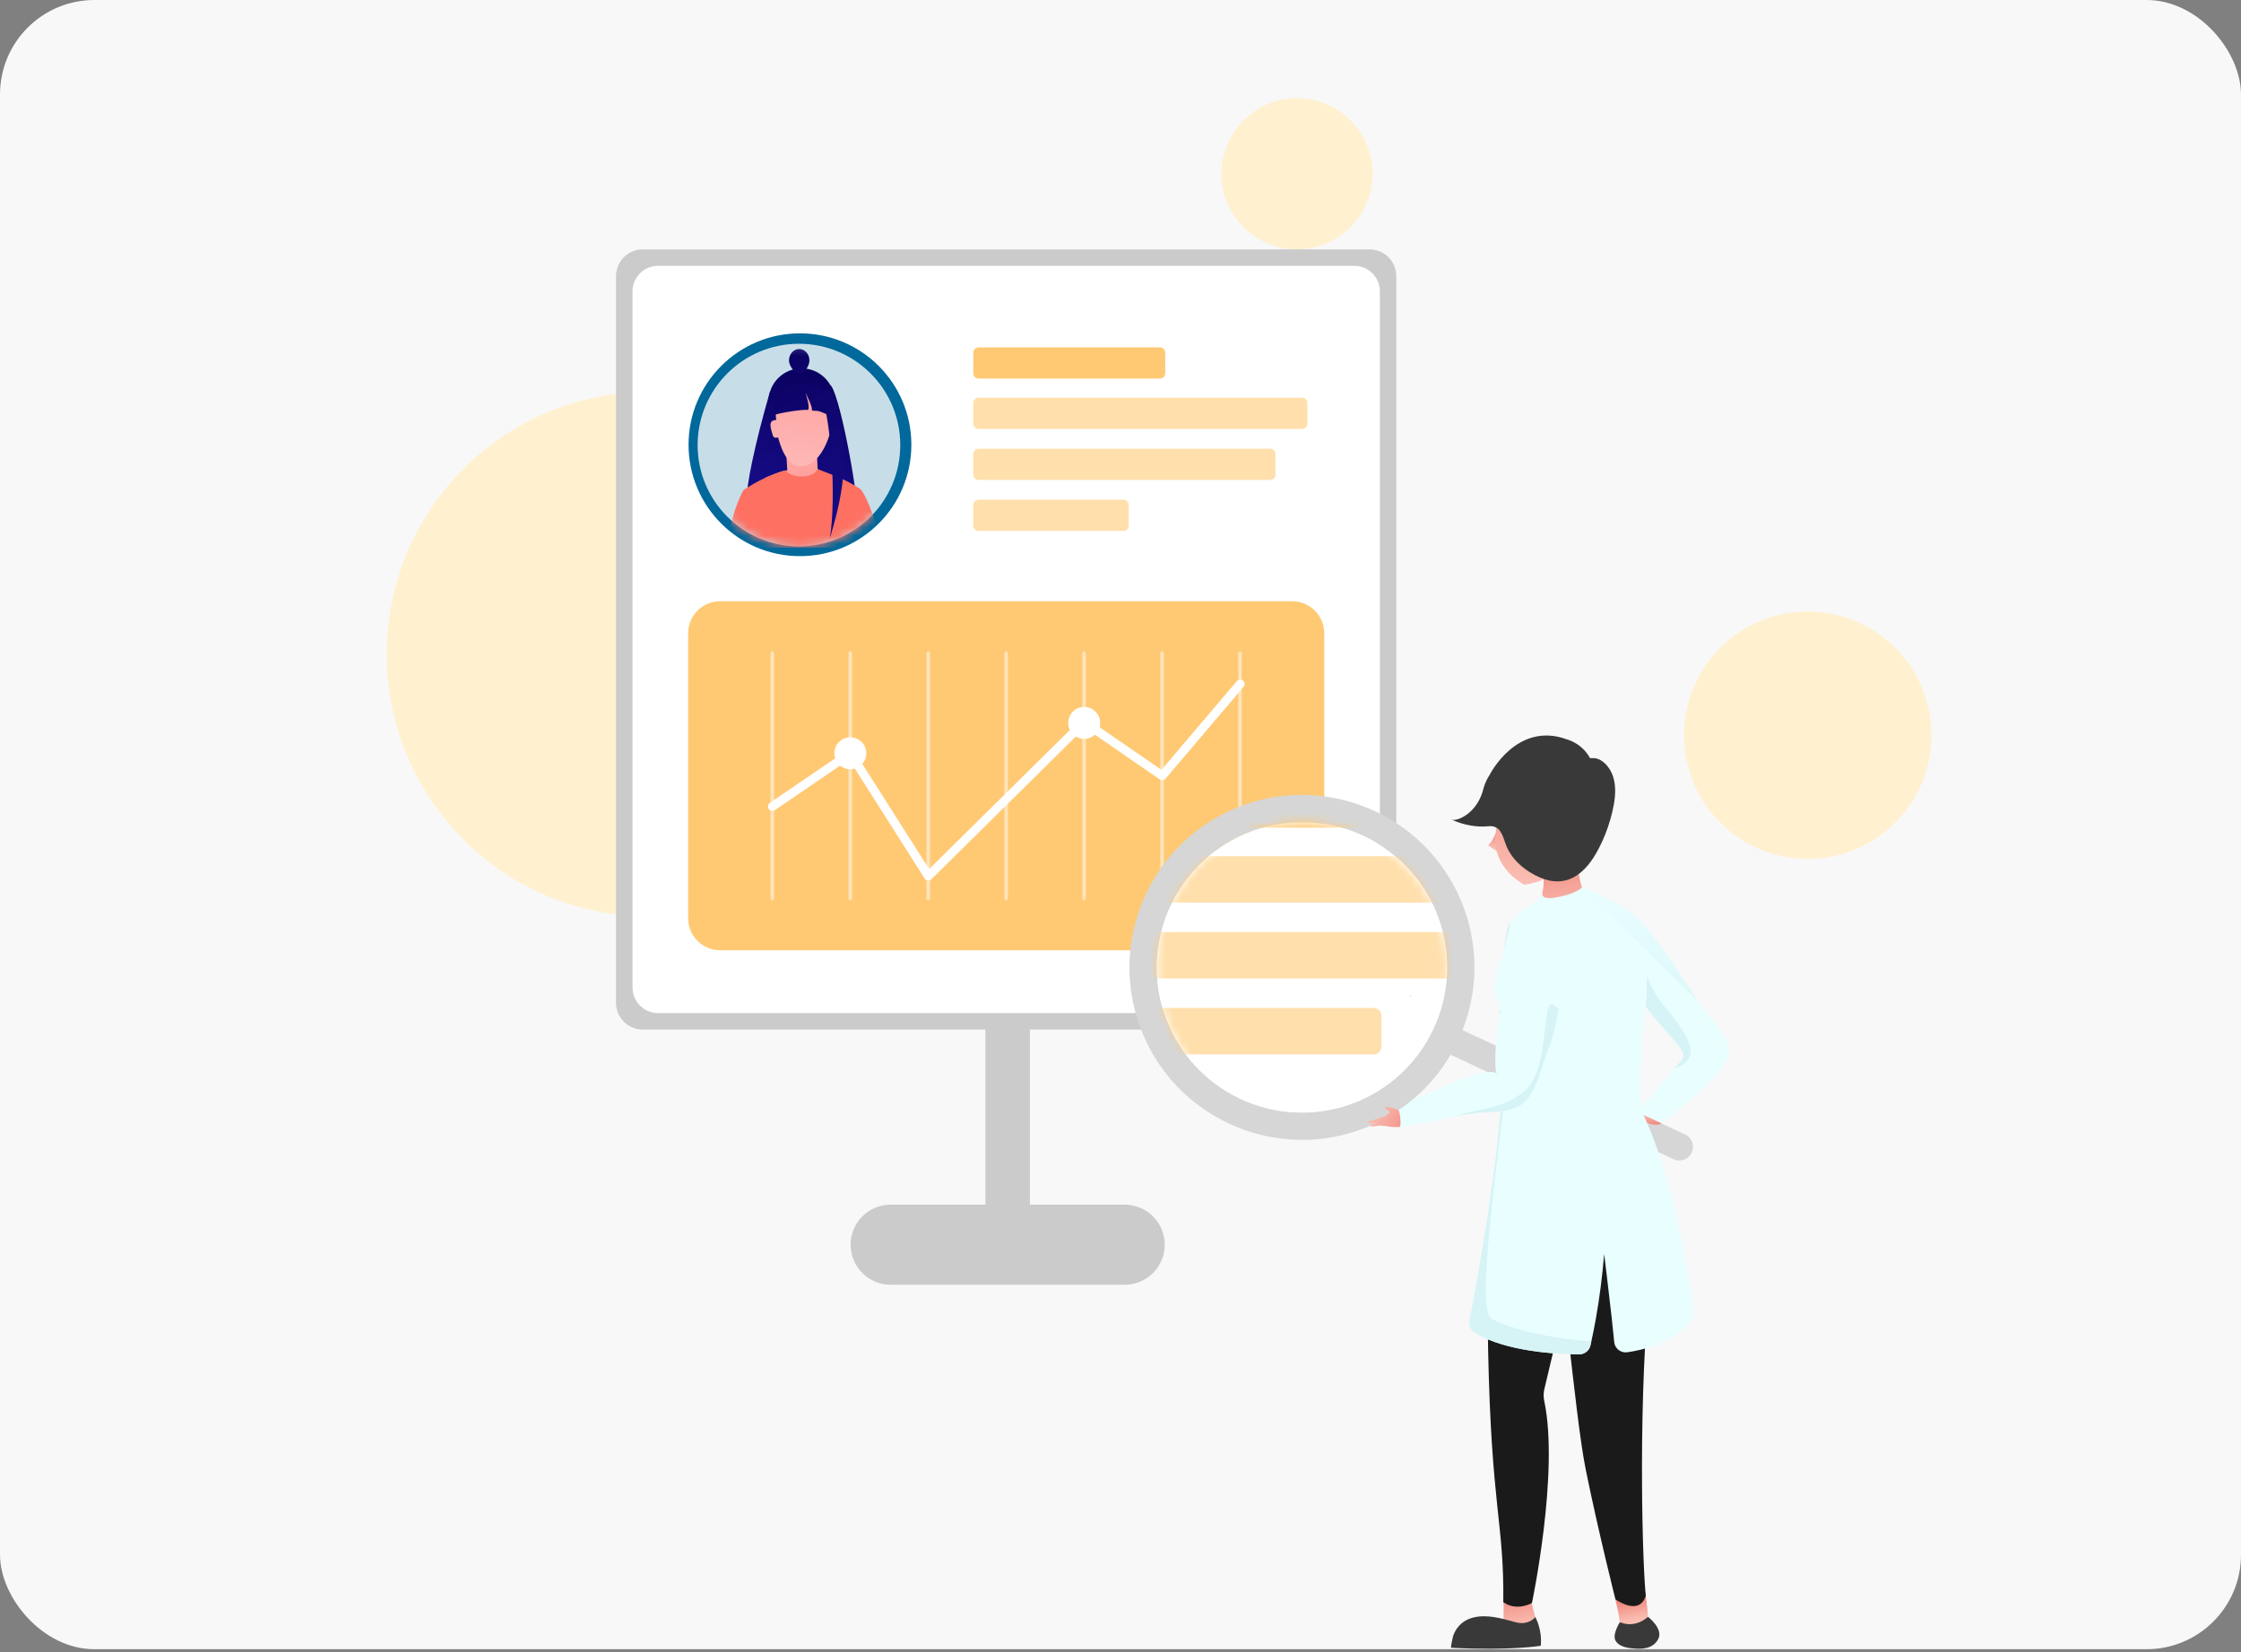 <svg width="274" height="202" viewBox="0 0 274 202" fill="none" xmlns="http://www.w3.org/2000/svg">
<rect x="0" y="0" width="274" height="202" fill="#808080" stroke="none"/>
<rect width="274" height="201.652" rx="11.545" fill="#F8F8F8"/>
<path d="M102.018 102.663C114.539 90.141 114.539 69.839 102.018 57.318C89.496 44.796 69.194 44.796 56.673 57.318C44.151 69.839 44.151 90.141 56.673 102.663C69.194 115.185 89.496 115.185 102.018 102.663Z" fill="#FFF1D0"/>
<path d="M158.58 30.488C163.686 30.488 167.824 26.35 167.824 21.244C167.824 16.139 163.686 12 158.58 12C153.475 12 149.336 16.139 149.336 21.244C149.336 26.35 153.475 30.488 158.58 30.488Z" fill="#FFF1D0"/>
<path d="M231.724 100.591C237.631 94.685 237.631 85.108 231.724 79.202C225.818 73.296 216.242 73.296 210.335 79.202C204.429 85.108 204.429 94.685 210.335 100.591C216.242 106.497 225.818 106.497 231.724 100.591Z" fill="#FFF1D0"/>
<path d="M125.924 118.208H120.484V148.456H125.924V118.208Z" fill="#CBCBCB"/>
<path d="M137.513 157.089H108.896C106.192 157.089 104 154.897 104 152.193C104 149.489 106.192 147.297 108.896 147.297H137.513C140.217 147.297 142.409 149.489 142.409 152.193C142.409 154.897 140.217 157.089 137.513 157.089Z" fill="#CBCBCB"/>
<path d="M167.451 125.887H78.588C76.783 125.887 75.32 124.424 75.32 122.62V33.756C75.32 31.951 76.783 30.489 78.588 30.489H167.451C169.256 30.489 170.718 31.951 170.718 33.756V122.62C170.719 124.424 169.256 125.887 167.451 125.887Z" fill="#CBCBCB"/>
<path d="M165.584 123.877H80.466C78.737 123.877 77.336 122.476 77.336 120.747V35.629C77.336 33.9 78.737 32.499 80.466 32.499H165.584C167.313 32.499 168.714 33.9 168.714 35.629V120.747C168.714 122.476 167.313 123.877 165.584 123.877Z" fill="white"/>
<path d="M157.992 116.189H88.053C85.888 116.189 84.133 114.434 84.133 112.269V77.434C84.133 75.269 85.888 73.514 88.053 73.514H157.992C160.158 73.514 161.913 75.269 161.913 77.434V112.269C161.913 114.434 160.158 116.189 157.992 116.189Z" fill="#FFC974"/>
<g opacity="0.5">
<path d="M94.418 110.064C94.3 110.064 94.203 109.968 94.203 109.849V79.854C94.203 79.735 94.299 79.639 94.418 79.639C94.537 79.639 94.634 79.735 94.634 79.854V109.849C94.634 109.967 94.537 110.064 94.418 110.064Z" fill="white"/>
<path d="M103.957 110.064C103.839 110.064 103.742 109.968 103.742 109.849V79.854C103.742 79.735 103.839 79.639 103.957 79.639C104.076 79.639 104.173 79.735 104.173 79.854V109.849C104.173 109.967 104.076 110.064 103.957 110.064Z" fill="white"/>
<path d="M113.489 110.064C113.37 110.064 113.273 109.968 113.273 109.849V79.854C113.273 79.735 113.37 79.639 113.489 79.639C113.607 79.639 113.704 79.735 113.704 79.854V109.849C113.704 109.967 113.607 110.064 113.489 110.064Z" fill="white"/>
<path d="M123.02 110.064C122.901 110.064 122.805 109.968 122.805 109.849V79.854C122.805 79.735 122.901 79.639 123.02 79.639C123.139 79.639 123.235 79.735 123.235 79.854V109.849C123.235 109.967 123.139 110.064 123.02 110.064Z" fill="white"/>
<path d="M132.551 110.064C132.432 110.064 132.336 109.968 132.336 109.849V79.854C132.336 79.735 132.432 79.639 132.551 79.639C132.67 79.639 132.766 79.735 132.766 79.854V109.849C132.766 109.967 132.67 110.064 132.551 110.064Z" fill="white"/>
<path d="M142.082 110.064C141.964 110.064 141.867 109.968 141.867 109.849V79.854C141.867 79.735 141.964 79.639 142.082 79.639C142.201 79.639 142.298 79.735 142.298 79.854V109.849C142.298 109.967 142.201 110.064 142.082 110.064Z" fill="white"/>
<path d="M151.614 110.064C151.495 110.064 151.398 109.968 151.398 109.849V79.854C151.398 79.735 151.495 79.639 151.614 79.639C151.733 79.639 151.829 79.735 151.829 79.854V109.849C151.829 109.967 151.733 110.064 151.614 110.064Z" fill="white"/>
</g>
<path d="M113.503 107.655C113.483 107.655 113.462 107.654 113.442 107.651C113.281 107.633 113.136 107.542 113.049 107.405L103.813 92.867L94.74 99.054C94.494 99.222 94.159 99.158 93.992 98.913C93.825 98.667 93.888 98.332 94.134 98.165L103.667 91.664C103.787 91.582 103.936 91.553 104.078 91.582C104.221 91.611 104.346 91.697 104.424 91.82L113.6 106.264L132.191 87.899C132.375 87.718 132.662 87.692 132.875 87.839L142.008 94.132L151.226 83.284C151.418 83.057 151.758 83.029 151.984 83.222C152.211 83.414 152.239 83.754 152.046 83.98L142.513 95.2C142.334 95.41 142.025 95.451 141.797 95.295L132.631 88.978L113.882 107.499C113.78 107.599 113.643 107.655 113.503 107.655Z" fill="white"/>
<path d="M104.205 94.042C105.276 93.91 106.037 92.936 105.905 91.865C105.774 90.794 104.799 90.033 103.728 90.165C102.657 90.296 101.896 91.271 102.028 92.342C102.16 93.413 103.135 94.174 104.205 94.042Z" fill="white"/>
<path d="M134.516 88.389C134.516 89.468 133.642 90.343 132.563 90.343C131.484 90.343 130.609 89.468 130.609 88.389C130.609 87.31 131.484 86.436 132.563 86.436C133.642 86.436 134.516 87.31 134.516 88.389Z" fill="white"/>
<path d="M97.808 68C105.331 68 111.429 61.902 111.429 54.379C111.429 46.857 105.331 40.759 97.808 40.759C90.286 40.759 84.188 46.857 84.188 54.379C84.188 61.902 90.286 68 97.808 68Z" fill="#00689B"/>
<path d="M97.685 66.808C104.527 66.808 110.073 61.261 110.073 54.42C110.073 47.578 104.527 42.032 97.685 42.032C90.843 42.032 85.297 47.578 85.297 54.42C85.297 61.261 90.843 66.808 97.685 66.808Z" fill="#C7DEE9"/>
<mask id="mask0_3973_13427" style="mask-type:luminance" maskUnits="userSpaceOnUse" x="85" y="42" width="26" height="25">
<path d="M97.755 66.905C104.597 66.905 110.143 61.359 110.143 54.517C110.143 47.675 104.597 42.129 97.755 42.129C90.913 42.129 85.367 47.675 85.367 54.517C85.367 61.359 90.913 66.905 97.755 66.905Z" fill="white"/>
</mask>
<g mask="url(#mask0_3973_13427)">
<path d="M98.009 53.12C100.241 53.12 102.05 51.311 102.05 49.08C102.05 46.848 100.241 45.039 98.009 45.039C95.778 45.039 93.969 46.848 93.969 49.08C93.969 51.311 95.778 53.12 98.009 53.12Z" fill="url(#paint0_linear_3973_13427)"/>
<path d="M94.123 47.951C92.346 54.096 91.137 59.683 91.333 61.254L96.514 60.707L97.115 49.34L94.123 47.951Z" fill="url(#paint1_linear_3973_13427)"/>
<path d="M99.859 47.317L99.148 61.212L105.011 64.334C104.888 59.585 102.462 47.383 101.469 47.056L99.859 47.317Z" fill="url(#paint2_linear_3973_13427)"/>
<path d="M99.856 54.841L100.027 58.626L96.356 59.178L96.125 55.206L99.856 54.841Z" fill="url(#paint3_linear_3973_13427)"/>
<path d="M101.598 52.563C101.598 52.563 100.719 56.491 98.339 56.963C95.959 57.435 95.253 53.734 95.128 53.468C95.128 53.468 94.596 53.719 94.476 53.189C94.356 52.66 93.729 51.33 94.913 51.357C94.913 51.357 94.68 50.035 95.09 49.386C95.499 48.738 96.325 47.177 98.026 47.611C99.727 48.044 102.447 49.476 101.598 52.563Z" fill="url(#paint4_linear_3973_13427)"/>
<path d="M99.966 57.361L102.293 58.595L99.245 61.94L93.609 58.395C94.468 58.075 95.312 57.644 96.083 57.516L99.966 57.361Z" fill="url(#paint5_linear_3973_13427)"/>
<path d="M95.05 47.842C94.255 48.955 94.88 49.941 94.667 50.74C95.437 50.46 98.039 50.042 98.822 50.118C98.984 49.586 98.666 48.701 98.503 48.003C98.758 48.666 99.338 49.68 99.277 50.204C100.328 50.252 100.113 50.267 101.295 50.74L100.375 47.531C98.326 46.574 96.556 46.696 95.05 47.842Z" fill="url(#paint6_linear_3973_13427)"/>
<path d="M98.967 44.071C98.967 44.842 98.241 45.708 97.718 45.708C97.287 45.708 96.469 44.842 96.469 44.071C96.469 43.299 97.028 42.674 97.718 42.674C98.408 42.674 98.967 43.299 98.967 44.071Z" fill="url(#paint7_linear_3973_13427)"/>
<path d="M103.972 66.97L105.254 59.842C103.51 58.656 101.894 58.091 99.974 57.364C99.379 58.601 96.66 58.479 96.092 57.517C94.284 57.977 92.562 58.826 90.898 59.925L92.652 66.97H103.972Z" fill="url(#paint8_linear_3973_13427)"/>
<path d="M107.487 65.709C106.449 61.271 105.253 59.841 105.253 59.841L103.336 65.676C103.336 65.676 103.567 66.141 103.87 66.97H106.485C107.147 66.97 107.637 66.353 107.487 65.709Z" fill="url(#paint9_linear_3973_13427)"/>
<path d="M92.776 66.969C92.988 66.207 93.271 65.407 93.639 64.588L90.895 59.926C90.895 59.926 89.542 62.276 89.094 65.817C89.017 66.429 89.496 66.969 90.113 66.969H92.776Z" fill="url(#paint10_linear_3973_13427)"/>
<path d="M100.25 47.603C101.609 51.04 102.289 60.735 101.458 65.862C102.758 61.387 104.377 55.709 101.903 48.075L100.25 47.603Z" fill="url(#paint11_linear_3973_13427)"/>
</g>
<path d="M141.819 46.285H119.648C119.29 46.285 119 45.995 119 45.637V43.12C119 42.763 119.29 42.472 119.648 42.472H141.819C142.176 42.472 142.467 42.762 142.467 43.12V45.637C142.467 45.995 142.176 46.285 141.819 46.285Z" fill="#FFC974"/>
<path opacity="0.6" d="M159.205 52.444H119.648C119.29 52.444 119 52.154 119 51.796V49.28C119 48.922 119.29 48.631 119.648 48.631H159.205C159.563 48.631 159.853 48.922 159.853 49.28V51.796C159.853 52.154 159.563 52.444 159.205 52.444Z" fill="#FFC974"/>
<path opacity="0.6" d="M155.3 58.683H119.648C119.29 58.683 119 58.393 119 58.035V55.518C119 55.16 119.29 54.87 119.648 54.87H155.3C155.658 54.87 155.948 55.16 155.948 55.518V58.035C155.948 58.393 155.658 58.683 155.3 58.683Z" fill="#FFC974"/>
<path opacity="0.6" d="M137.358 64.922H119.648C119.29 64.922 119 64.632 119 64.273V61.757C119 61.399 119.29 61.109 119.648 61.109H137.358C137.716 61.109 138.006 61.399 138.006 61.757V64.273C138.006 64.632 137.716 64.922 137.358 64.922Z" fill="#FFC974"/>
<path d="M183.836 195.924C183.836 195.924 183.854 197.3 183.828 197.989C183.817 198.291 187.021 199.768 187.703 197.698L187.27 196.043L184.606 195.092L183.836 195.924Z" fill="url(#paint12_linear_3973_13427)"/>
<path d="M177.434 201.477C184.921 201.847 188.391 201.228 188.391 201.228C188.574 199.159 187.703 197.698 187.703 197.698C187.743 197.765 187.336 198.072 187.283 198.107C187.099 198.229 186.892 198.313 186.68 198.372C185.903 198.589 185.238 198.336 184.493 198.133C182.945 197.712 181.195 197.335 179.643 197.936C178.68 198.309 177.987 199.084 177.661 200.055C177.634 200.134 177.336 201.472 177.434 201.477Z" fill="#393939"/>
<path d="M198.789 137.813C198.789 137.813 199.478 138.047 200.162 139.583C201.576 138.456 204.164 136.678 205.511 135.469C207.838 133.379 209.291 132.452 211.024 129.774C211.914 128.395 210.992 126.728 210.1 125.629C207.856 122.86 205.78 119.96 203.524 117.199C202.961 116.51 202.387 115.829 201.796 115.162C201.571 114.907 200.188 113.695 200.218 113.462C200.218 113.462 200.047 114.791 199.912 116.345C199.795 117.693 199.706 119.212 199.782 120.175C199.902 121.686 201.432 123.312 202.305 124.447C203.327 125.773 204.647 126.982 205.577 128.358C205.736 128.594 205.808 128.803 205.816 128.995C205.841 129.62 205.187 130.068 204.668 130.694C203.936 131.578 203.205 132.464 202.475 133.349C201.247 134.837 200.022 136.328 198.789 137.813Z" fill="#E9FEFF"/>
<path d="M139.351 125.457C143.305 136.393 155.42 142.074 166.356 138.12C171.166 136.381 174.959 133.063 177.363 128.962L204.612 141.739C205.03 141.935 205.487 141.943 205.89 141.798C206.292 141.652 206.639 141.353 206.835 140.935C207.227 140.1 206.867 139.104 206.031 138.712L178.822 125.953C180.62 121.355 180.826 116.113 179.02 111.115C175.065 100.179 162.951 94.498 152.015 98.452C141.078 102.406 135.398 114.52 139.351 125.457ZM142.496 124.32C139.169 115.117 143.949 104.923 153.152 101.596C162.354 98.269 172.548 103.049 175.875 112.252C179.202 121.455 174.422 131.649 165.219 134.976C156.017 138.303 145.823 133.523 142.496 124.32Z" fill="#D6D6D6"/>
<path d="M159.184 136.033C168.986 136.033 176.931 128.087 176.931 118.286C176.931 108.485 168.986 100.539 159.184 100.539C149.383 100.539 141.438 108.485 141.438 118.286C141.438 128.087 149.383 136.033 159.184 136.033Z" fill="white"/>
<mask id="mask1_3973_13427" style="mask-type:luminance" maskUnits="userSpaceOnUse" x="141" y="100" width="36" height="37">
<path d="M160.223 136.012C170.008 135.439 177.475 127.042 176.902 117.257C176.329 107.472 167.932 100.005 158.147 100.578C148.362 101.152 140.895 109.549 141.468 119.333C142.041 129.118 150.438 136.585 160.223 136.012Z" fill="white"/>
</mask>
<g mask="url(#mask1_3973_13427)">
<path d="M174.575 101.196H141.597C141.065 101.196 140.633 100.764 140.633 100.232V96.489C140.633 95.957 141.065 95.525 141.597 95.525H174.575C175.107 95.525 175.539 95.957 175.539 96.489V100.232C175.539 100.764 175.107 101.196 174.575 101.196Z" fill="#FFC974"/>
<path opacity="0.6" d="M200.436 110.358H141.597C141.065 110.358 140.633 109.926 140.633 109.394V105.651C140.633 105.118 141.065 104.687 141.597 104.687H200.436C200.968 104.687 201.4 105.118 201.4 105.651V109.394C201.4 109.926 200.968 110.358 200.436 110.358Z" fill="#FFC974"/>
<path opacity="0.6" d="M194.628 119.637H141.597C141.065 119.637 140.633 119.206 140.633 118.673V114.93C140.633 114.398 141.065 113.966 141.597 113.966H194.628C195.16 113.966 195.592 114.398 195.592 114.93V118.673C195.592 119.206 195.16 119.637 194.628 119.637Z" fill="#FFC974"/>
<path opacity="0.6" d="M167.94 128.917H141.597C141.065 128.917 140.633 128.486 140.633 127.953V124.21C140.633 123.678 141.065 123.246 141.597 123.246H167.94C168.472 123.246 168.904 123.678 168.904 124.21V127.953C168.904 128.486 168.473 128.917 167.94 128.917Z" fill="#FFC974"/>
</g>
<path d="M167.636 137.342C167.372 137.389 167.029 137.14 167.325 137.094C167.395 137.082 167.531 137.048 167.701 137.002C168.129 136.885 168.769 136.69 169.087 136.589C169.171 136.563 169.233 136.544 169.262 136.534C169.364 136.499 169.642 136.306 169.789 136.123C169.904 135.987 169.944 135.856 169.783 135.802C169.41 135.678 169.347 135.444 169.378 135.336C169.41 135.227 169.845 135.46 170.047 135.444C170.25 135.429 171.021 135.743 171.021 135.743L171.564 136.199L171.549 136.265L171.945 136.658L171.21 137.783C171.21 137.783 170.6 137.84 170.141 137.783C169.682 137.726 168.834 137.56 168.368 137.665C168.08 137.73 167.849 137.752 167.696 137.737C167.695 137.737 167.695 137.737 167.695 137.737C167.602 137.727 167.538 137.703 167.508 137.667L167.507 137.665C167.442 137.582 168.067 137.378 168.255 137.318C168.276 137.311 168.29 137.306 168.299 137.304C168.302 137.302 168.303 137.302 168.306 137.301C168.269 137.301 167.888 137.298 167.636 137.342Z" fill="url(#paint13_linear_3973_13427)"/>
<path d="M199.786 120.175C199.905 121.687 201.436 123.312 202.309 124.447C203.33 125.773 204.651 126.982 205.58 128.359C205.74 128.594 205.811 128.803 205.82 128.995C205.845 129.62 205.191 130.068 204.672 130.695C207.967 129.473 206.998 127.232 203.64 123.222C200.283 119.212 200.742 115.31 200.742 115.31L199.916 116.346C199.799 117.694 199.71 119.212 199.786 120.175Z" fill="#D6F3F5"/>
<path d="M182.999 101.61C182.999 101.61 182.453 102.986 181.945 103.338C181.945 103.338 183.078 104.196 183.234 104.196C183.39 104.196 182.999 101.61 182.999 101.61Z" fill="url(#paint14_linear_3973_13427)"/>
<path d="M183.576 96.08C183.576 96.08 183.093 99.897 182.851 102.155C182.609 104.412 183.813 106.697 186.351 108.175C186.351 108.175 190.657 107.811 191.561 104.34C191.561 104.34 192 101.927 192.105 100.972C192.211 100.016 193.401 99.445 192.718 97.952C192.035 96.459 191.495 97.504 191.495 97.504C191.495 97.504 191.246 96.327 190.963 95.347C190.681 94.367 183.576 96.08 183.576 96.08Z" fill="url(#paint15_linear_3973_13427)"/>
<path d="M201.489 197.688C201.489 197.688 203.409 199.137 202.744 200.414C202.079 201.692 200.592 201.627 199.838 201.571C199.084 201.514 198.002 201.394 197.538 200.629C197.075 199.864 198.056 198.345 198.056 198.345L201.489 197.688Z" fill="#393939"/>
<path d="M201.485 197.688C201.485 197.688 200.041 199.164 198.052 198.346C197.956 197.596 197.768 196.647 197.508 195.548C198.242 195.8 199.52 195.958 201.226 195.102C201.425 196.664 201.534 197.677 201.485 197.688Z" fill="url(#paint16_linear_3973_13427)"/>
<path d="M188.327 139.386C188.948 141.927 189.529 145.506 190.078 149.522C190.645 153.677 191.176 158.3 191.678 162.728C192.482 169.812 193.212 176.393 193.895 179.748C195.415 187.225 197.512 195.549 197.512 195.549C197.512 195.549 200.421 197.688 201.229 195.102C200.834 191.669 200.295 173.728 201.501 159.28C202.706 144.833 197.778 138.402 197.778 138.402C197.778 138.402 186.038 130.008 188.327 139.386Z" fill="#1A1A1A"/>
<path d="M185.149 113.464C185.127 113.525 184.408 115.503 183.766 117.155C184.201 115.633 184.712 114.1 185.149 113.464Z" fill="url(#paint17_linear_3973_13427)"/>
<path d="M186.859 124.641C186.885 124.647 186.976 124.671 187.123 124.707C187.015 124.688 186.926 124.666 186.859 124.641Z" fill="url(#paint18_linear_3973_13427)"/>
<path d="M190.078 149.522C190.645 153.677 191.177 158.3 191.679 162.728C195.097 157.19 193.135 146.544 193.135 146.544L190.078 149.522Z" fill="url(#paint19_linear_3973_13427)"/>
<path d="M188.829 169.826C188.712 170.306 188.705 170.804 188.808 171.287C190.665 180.049 187.305 196.009 187.305 196.009C185.156 197.066 183.804 195.888 183.804 195.888C183.904 186.101 182.338 184.425 181.946 164.966C181.667 151.137 182.916 143.437 183.662 140.139C183.965 138.796 184.185 138.183 184.185 138.183L189.431 136.658C189.431 136.658 189.634 136.894 189.947 137.322C190.785 138.467 192.412 140.986 193.054 144.033C193.241 144.916 193.345 145.845 193.322 146.797C193.208 151.592 189.683 166.316 188.829 169.826Z" fill="#1A1A1A"/>
<path d="M172.459 121.766C172.442 121.785 172.428 121.805 172.414 121.824C172.489 121.856 172.533 121.873 172.541 121.877C172.538 121.872 172.531 121.862 172.52 121.847C172.506 121.829 172.485 121.8 172.459 121.766Z" fill="url(#paint20_linear_3973_13427)"/>
<path d="M164.554 111.46C164.499 111.516 164.436 111.571 164.367 111.625C164.437 111.571 164.499 111.516 164.554 111.46Z" fill="url(#paint21_linear_3973_13427)"/>
<path d="M172.414 121.824C172.489 121.856 172.533 121.873 172.541 121.877C172.538 121.872 172.531 121.862 172.52 121.847C172.506 121.829 172.485 121.8 172.459 121.766C172.442 121.785 172.428 121.805 172.414 121.824Z" fill="url(#paint22_linear_3973_13427)"/>
<path d="M162.078 112.158C162.122 112.183 162.169 112.205 162.218 112.221C162.169 112.204 162.123 112.183 162.078 112.158Z" fill="url(#paint23_linear_3973_13427)"/>
<path d="M172.459 121.766C172.442 121.785 172.428 121.805 172.414 121.824C172.489 121.856 172.533 121.873 172.541 121.877C172.538 121.872 172.531 121.862 172.52 121.847C172.506 121.829 172.485 121.8 172.459 121.766Z" fill="url(#paint24_linear_3973_13427)"/>
<path d="M164.554 111.46C164.499 111.516 164.436 111.571 164.367 111.625C164.437 111.571 164.499 111.516 164.554 111.46Z" fill="url(#paint25_linear_3973_13427)"/>
<path d="M184.578 138.318C185.743 138.856 189.731 140.369 195.445 139.067C196.194 138.897 196.974 138.678 197.78 138.401C197.78 138.401 197.78 138.4 197.781 138.397C197.808 138.301 198.218 136.769 198.734 134.468C199.214 132.326 199.788 129.518 200.227 126.575C200.128 127.098 197.951 138.232 191.086 138.467C186.775 138.614 185.172 138.46 184.578 138.318Z" fill="url(#paint26_linear_3973_13427)"/>
<path d="M183.5 125.749C183.705 126.451 183.855 127.167 183.939 127.896C183.945 127.935 183.948 127.976 183.953 128.016C183.964 128.112 183.975 128.209 183.985 128.306C185.353 129.136 185.589 132.268 185.448 130.469C185.294 128.505 183.554 125.831 183.5 125.749Z" fill="url(#paint27_linear_3973_13427)"/>
<path d="M200.279 136.015C200.279 136.015 199.864 136.429 199.234 136.777C198.604 137.125 199.609 137.117 200.01 137C200.411 136.883 202.38 137.925 203.136 137.355L200.279 136.015Z" fill="url(#paint28_linear_3973_13427)"/>
<path d="M188.113 103.792C188.113 103.792 189.919 109.707 187.414 110.48C187.414 110.48 190.989 113.478 193.425 108.517C193.425 108.517 192.45 105.435 192.751 102.891L188.113 103.792Z" fill="url(#paint29_linear_3973_13427)"/>
<path d="M184.718 112.66C184.703 112.724 184.215 114.812 183.766 116.559C184.022 114.967 184.353 113.356 184.718 112.66Z" fill="url(#paint30_linear_3973_13427)"/>
<path d="M187.797 123.753C187.824 123.756 187.918 123.77 188.071 123.788C187.959 123.782 187.867 123.77 187.797 123.753Z" fill="url(#paint31_linear_3973_13427)"/>
<path d="M195.105 104.417C193.569 107.045 191.346 108.608 188.295 107.297C186.487 106.52 184.762 105.088 184.088 103.193C183.705 102.117 183.438 100.89 181.996 101.026C180.623 101.154 179.088 100.954 177.391 100.18C178.026 100.469 179.087 99.817 179.56 99.429C180.504 98.655 181.082 97.587 181.35 96.516C181.43 96.198 181.537 95.889 181.67 95.592C181.802 95.296 181.959 95.01 182.137 94.739C182.137 94.739 185.408 88.192 191.518 90.381C193.66 91.033 194.398 92.692 194.401 92.701C194.398 92.693 194.958 92.697 194.994 92.703C195.502 92.779 195.951 93.052 196.305 93.416C198.026 95.187 197.511 97.952 196.918 100.094C196.604 101.233 195.986 102.909 195.105 104.417Z" fill="#393939"/>
<path d="M180.328 162.962C184.212 165.315 190.54 165.587 193.086 165.595C193.743 165.597 194.311 165.144 194.457 164.505C194.496 164.338 194.532 164.173 194.57 164.006C194.771 163.099 194.951 162.19 195.113 161.281C195.6 158.572 195.924 155.882 196.133 153.331C196.133 153.331 196.652 157.474 197.046 161.034C197.169 162.142 197.281 163.196 197.361 164.048C197.361 164.062 197.364 164.075 197.364 164.088C197.439 164.882 198.161 165.454 198.953 165.345C200.901 165.079 204.362 164.233 206.787 161.549C207.061 161.245 207.186 160.834 207.131 160.427C207.025 159.645 206.815 158.171 206.492 156.272C206.486 156.236 206.481 156.201 206.474 156.167C205.663 151.429 204.154 144.124 201.816 138.328C201.515 137.579 201.199 136.854 200.869 136.165C200.821 135.923 200.782 135.682 200.748 135.441C200.724 135.262 200.703 135.083 200.685 134.903C200.591 133.943 200.586 132.973 200.586 132.009C200.586 131.459 200.595 130.885 200.611 130.301C200.637 129.363 200.685 128.388 200.746 127.413C200.746 127.413 200.746 127.411 200.746 127.409C200.783 126.84 200.82 126.271 200.865 125.706C200.869 125.662 200.874 125.618 200.874 125.575C200.905 125.19 200.955 124.808 201.019 124.432C201.097 123.972 201.159 123.517 201.208 123.068C201.328 121.975 201.367 120.924 201.354 119.948C201.465 118.601 201.489 117.427 201.447 116.405C201.421 115.772 201.371 115.199 201.298 114.678C201.216 114.082 201.107 113.553 200.979 113.086L200.978 113.085C198.433 110.186 193.423 108.518 193.423 108.518C193.423 108.518 193.232 108.737 192.677 109.009C192.148 109.267 191.293 109.576 189.955 109.787C188.333 109.982 188.594 109.271 188.641 109.103C188.468 109.649 187.716 110.233 187.308 110.569C187.089 110.749 186.86 110.916 186.622 111.069C186.618 111.073 186.616 111.075 186.613 111.076C186.576 111.101 186.535 111.125 186.498 111.148C186.496 111.148 186.494 111.151 186.492 111.152C185.927 111.523 185.028 112.109 184.733 112.733C184.668 112.869 184.633 113.015 184.597 113.162C184.342 114.207 184.053 115.26 183.818 116.322C183.661 117.025 183.436 117.709 183.162 118.375C182.919 118.973 182.776 119.634 182.76 120.328C182.754 120.6 182.767 120.877 182.799 121.156C182.87 121.741 183.025 122.293 183.246 122.796C183.287 123.049 183.323 123.3 183.359 123.553L183.358 123.554C183.652 125.689 183.756 127.806 183.747 129.976C183.738 132.229 183.586 134.481 183.384 136.725C182.938 141.678 182.234 146.608 181.441 151.516C180.902 154.851 180.316 158.178 179.674 161.493C179.562 162.072 179.825 162.656 180.328 162.962Z" fill="#E9FEFF"/>
<path d="M182.284 161.157C183.459 162.07 188.918 163.693 194.57 164.005C194.533 164.172 194.496 164.338 194.457 164.505C194.31 165.144 193.742 165.597 193.085 165.595C190.539 165.587 184.212 165.315 180.329 162.962C179.825 162.657 179.562 162.071 179.674 161.493C180.315 158.177 180.901 154.85 181.441 151.516C182.234 146.608 182.938 141.678 183.384 136.724C183.586 134.481 183.737 132.229 183.746 129.976C183.755 127.806 183.652 125.689 183.358 123.554V123.552C183.358 123.552 184.48 123.342 184.549 127.832C184.619 132.321 180.078 159.441 182.284 161.157Z" fill="#D6F3F5"/>
<path d="M182.929 131.231C182.927 131.223 182.926 131.216 182.926 131.208C182.911 131.208 182.908 131.213 182.929 131.231Z" fill="url(#paint32_linear_3973_13427)"/>
<path d="M171.229 137.502C171.224 137.58 171.166 137.716 171.213 137.783C171.901 137.615 174.297 137.287 174.684 137.192C176.111 136.846 176.587 136.821 177.736 136.487C177.786 136.478 177.837 136.47 177.888 136.461H177.889C178.064 136.431 178.232 136.404 178.398 136.376C178.785 136.314 179.155 136.26 179.555 136.205C179.763 136.178 179.98 136.15 180.209 136.121C180.416 136.095 180.632 136.074 180.852 136.059C181.075 136.042 181.305 136.028 181.538 136.015C181.678 136.008 181.819 136 181.962 135.993C182.055 135.986 182.148 135.982 182.243 135.977C182.614 135.956 182.987 135.93 183.355 135.889C183.633 135.858 183.908 135.819 184.176 135.767C184.242 135.754 184.308 135.74 184.373 135.726C184.54 135.689 184.704 135.646 184.863 135.597L184.937 135.574C185.532 135.383 186.074 135.096 186.52 134.653C186.546 134.627 186.572 134.6 186.598 134.573C186.7 134.466 186.796 134.349 186.887 134.222C186.927 134.166 186.966 134.11 187.004 134.055C187.103 133.907 187.195 133.76 187.282 133.613C187.526 133.2 187.723 132.787 187.895 132.368C187.919 132.311 187.941 132.254 187.964 132.197C188.076 131.912 188.177 131.624 188.274 131.332C188.365 131.061 188.452 130.788 188.541 130.51C188.642 130.191 188.746 129.869 188.857 129.539C188.921 129.354 188.988 129.167 189.06 128.978C189.106 128.852 189.156 128.727 189.207 128.598C189.395 128.136 189.572 127.626 189.735 127.091C190.054 126.042 190.317 124.897 190.485 123.833C190.517 123.643 190.544 123.455 190.569 123.269C190.57 123.263 190.57 123.256 190.571 123.25C190.662 122.541 190.674 121.812 190.458 121.111C189.598 118.315 187.832 115.765 186.162 113.381C185.073 116.852 183.286 123.189 182.897 127.863C182.789 129.13 182.787 130.275 182.929 131.208C182.963 131.207 183.065 131.239 183.046 131.225C183.019 131.204 183.1 131.218 183.074 131.224C183.05 131.227 182.981 131.282 182.95 131.297C182.915 131.258 182.972 131.265 182.932 131.23C182.747 131.076 182.378 131.05 181.924 131.1C180.645 131.239 178.694 131.977 178.322 132.118C176.705 132.736 175.745 133.208 174.355 133.773C173.816 133.993 173.366 134.174 172.867 134.336C172.282 134.836 171.668 135.307 171.023 135.743C171.189 136.299 171.268 136.903 171.229 137.502Z" fill="#E9FEFF"/>
<path d="M177.695 136.523C178.617 136.306 179.279 136.242 180.203 136.124C182.429 135.838 185.433 136.249 186.882 134.222C188.162 132.434 188.368 130.644 189.205 128.599C189.835 127.062 190.304 125.021 190.576 123.251C190.107 123.216 189.5 122.062 189.224 123.474C188.631 126.517 188.869 131.841 185.86 133.844C182.899 135.817 180.696 135.496 177.695 136.523Z" fill="#D6F3F5"/>
<path d="M193.43 108.518L200.045 115.02L201.454 116.405L207.648 122.492C207.648 122.491 207.647 122.49 207.647 122.488C207.521 122.291 203.492 115.941 200.986 113.086L200.985 113.085C198.44 110.186 193.43 108.518 193.43 108.518Z" fill="url(#paint33_linear_3973_13427)"/>
<defs>
<linearGradient id="paint0_linear_3973_13427" x1="99.262" y1="44.297" x2="93.91" y2="64.723" gradientUnits="userSpaceOnUse">
<stop stop-color="#09005D"/>
<stop offset="1" stop-color="#1A0F91"/>
</linearGradient>
<linearGradient id="paint1_linear_3973_13427" x1="98.008" y1="43.97" x2="92.656" y2="64.396" gradientUnits="userSpaceOnUse">
<stop stop-color="#09005D"/>
<stop offset="1" stop-color="#1A0F91"/>
</linearGradient>
<linearGradient id="paint2_linear_3973_13427" x1="105.058" y1="45.817" x2="99.705" y2="66.243" gradientUnits="userSpaceOnUse">
<stop stop-color="#09005D"/>
<stop offset="1" stop-color="#1A0F91"/>
</linearGradient>
<linearGradient id="paint3_linear_3973_13427" x1="95.307" y1="49.942" x2="100.37" y2="62.725" gradientUnits="userSpaceOnUse">
<stop stop-color="#FEBBBA"/>
<stop offset="1" stop-color="#FF928E"/>
</linearGradient>
<linearGradient id="paint4_linear_3973_13427" x1="96.83" y1="58.238" x2="100.326" y2="38.791" gradientUnits="userSpaceOnUse">
<stop stop-color="#FEBBBA"/>
<stop offset="1" stop-color="#FF928E"/>
</linearGradient>
<linearGradient id="paint5_linear_3973_13427" x1="96.705" y1="49.529" x2="98.598" y2="63.147" gradientUnits="userSpaceOnUse">
<stop stop-color="#FEBBBA"/>
<stop offset="1" stop-color="#FF928E"/>
</linearGradient>
<linearGradient id="paint6_linear_3973_13427" x1="93.29" y1="41.786" x2="108.485" y2="68.181" gradientUnits="userSpaceOnUse">
<stop stop-color="#09005D"/>
<stop offset="1" stop-color="#1A0F91"/>
</linearGradient>
<linearGradient id="paint7_linear_3973_13427" x1="96.416" y1="41.788" x2="102.746" y2="52.791" gradientUnits="userSpaceOnUse">
<stop stop-color="#09005D"/>
<stop offset="1" stop-color="#1A0F91"/>
</linearGradient>
<linearGradient id="paint8_linear_3973_13427" x1="98.076" y1="35.763" x2="98.076" y2="48.84" gradientUnits="userSpaceOnUse">
<stop stop-color="#FF928E"/>
<stop offset="1" stop-color="#FE7062"/>
</linearGradient>
<linearGradient id="paint9_linear_3973_13427" x1="105.425" y1="35.762" x2="105.425" y2="48.839" gradientUnits="userSpaceOnUse">
<stop stop-color="#FF928E"/>
<stop offset="1" stop-color="#FE7062"/>
</linearGradient>
<linearGradient id="paint10_linear_3973_13427" x1="91.362" y1="35.762" x2="91.362" y2="48.839" gradientUnits="userSpaceOnUse">
<stop stop-color="#FF928E"/>
<stop offset="1" stop-color="#FE7062"/>
</linearGradient>
<linearGradient id="paint11_linear_3973_13427" x1="91.897" y1="43.071" x2="109.429" y2="67.976" gradientUnits="userSpaceOnUse">
<stop stop-color="#09005D"/>
<stop offset="1" stop-color="#1A0F91"/>
</linearGradient>
<linearGradient id="paint12_linear_3973_13427" x1="184.933" y1="194.294" x2="186.048" y2="199.055" gradientUnits="userSpaceOnUse">
<stop stop-color="#F0877E"/>
<stop offset="1" stop-color="#FABEB2"/>
</linearGradient>
<linearGradient id="paint13_linear_3973_13427" x1="172.476" y1="138.848" x2="167.897" y2="135.796" gradientUnits="userSpaceOnUse">
<stop stop-color="#F0877E"/>
<stop offset="1" stop-color="#FABEB2"/>
</linearGradient>
<linearGradient id="paint14_linear_3973_13427" x1="182.499" y1="101.419" x2="182.616" y2="103.8" gradientUnits="userSpaceOnUse">
<stop stop-color="#F0877E"/>
<stop offset="1" stop-color="#FABEB2"/>
</linearGradient>
<linearGradient id="paint15_linear_3973_13427" x1="188.295" y1="90.018" x2="187.584" y2="108.138" gradientUnits="userSpaceOnUse">
<stop stop-color="#F0877E"/>
<stop offset="1" stop-color="#FABEB2"/>
</linearGradient>
<linearGradient id="paint16_linear_3973_13427" x1="199.407" y1="195.616" x2="199.909" y2="198.015" gradientUnits="userSpaceOnUse">
<stop stop-color="#F0877E"/>
<stop offset="1" stop-color="#FABEB2"/>
</linearGradient>
<linearGradient id="paint17_linear_3973_13427" x1="184.862" y1="117.849" x2="184.327" y2="114.494" gradientUnits="userSpaceOnUse">
<stop stop-color="#E9FEFF"/>
<stop offset="1" stop-color="#B7E6EA"/>
</linearGradient>
<linearGradient id="paint18_linear_3973_13427" x1="187.004" y1="124.753" x2="186.987" y2="124.648" gradientUnits="userSpaceOnUse">
<stop stop-color="#E9FEFF"/>
<stop offset="1" stop-color="#B7E6EA"/>
</linearGradient>
<linearGradient id="paint19_linear_3973_13427" x1="188.455" y1="196.64" x2="192.749" y2="140.825" gradientUnits="userSpaceOnUse">
<stop stop-color="#005A8B"/>
<stop offset="1" stop-color="#001145"/>
</linearGradient>
<linearGradient id="paint20_linear_3973_13427" x1="172.622" y1="121.911" x2="172.379" y2="121.759" gradientUnits="userSpaceOnUse">
<stop stop-color="#F0877E"/>
<stop offset="1" stop-color="#FABEB2"/>
</linearGradient>
<linearGradient id="paint21_linear_3973_13427" x1="164.528" y1="111.585" x2="164.402" y2="111.506" gradientUnits="userSpaceOnUse">
<stop stop-color="#F0877E"/>
<stop offset="1" stop-color="#FABEB2"/>
</linearGradient>
<linearGradient id="paint22_linear_3973_13427" x1="172.466" y1="121.917" x2="172.489" y2="121.781" gradientUnits="userSpaceOnUse">
<stop stop-color="#E9FEFF"/>
<stop offset="1" stop-color="#B7E6EA"/>
</linearGradient>
<linearGradient id="paint23_linear_3973_13427" x1="162.145" y1="112.207" x2="162.153" y2="112.162" gradientUnits="userSpaceOnUse">
<stop stop-color="#F0877E"/>
<stop offset="1" stop-color="#FABEB2"/>
</linearGradient>
<linearGradient id="paint24_linear_3973_13427" x1="172.549" y1="121.974" x2="172.403" y2="121.722" gradientUnits="userSpaceOnUse">
<stop stop-color="#F0877E"/>
<stop offset="1" stop-color="#FABEB2"/>
</linearGradient>
<linearGradient id="paint25_linear_3973_13427" x1="164.489" y1="111.593" x2="164.436" y2="111.5" gradientUnits="userSpaceOnUse">
<stop stop-color="#F0877E"/>
<stop offset="1" stop-color="#FABEB2"/>
</linearGradient>
<linearGradient id="paint26_linear_3973_13427" x1="191.684" y1="148.366" x2="192.99" y2="119.432" gradientUnits="userSpaceOnUse">
<stop stop-color="#E9FEFF"/>
<stop offset="1" stop-color="#B7E6EA"/>
</linearGradient>
<linearGradient id="paint27_linear_3973_13427" x1="183.605" y1="148.001" x2="184.912" y2="119.067" gradientUnits="userSpaceOnUse">
<stop stop-color="#E9FEFF"/>
<stop offset="1" stop-color="#B7E6EA"/>
</linearGradient>
<linearGradient id="paint28_linear_3973_13427" x1="201.218" y1="137.846" x2="200.883" y2="136.138" gradientUnits="userSpaceOnUse">
<stop stop-color="#F0877E"/>
<stop offset="1" stop-color="#FABEB2"/>
</linearGradient>
<linearGradient id="paint29_linear_3973_13427" x1="189.808" y1="104.39" x2="190.753" y2="112.283" gradientUnits="userSpaceOnUse">
<stop stop-color="#F0877E"/>
<stop offset="1" stop-color="#FABEB2"/>
</linearGradient>
<linearGradient id="paint30_linear_3973_13427" x1="184.958" y1="117.127" x2="184.012" y2="113.801" gradientUnits="userSpaceOnUse">
<stop stop-color="#E9FEFF"/>
<stop offset="1" stop-color="#B7E6EA"/>
</linearGradient>
<linearGradient id="paint31_linear_3973_13427" x1="187.956" y1="123.849" x2="187.927" y2="123.745" gradientUnits="userSpaceOnUse">
<stop stop-color="#E9FEFF"/>
<stop offset="1" stop-color="#B7E6EA"/>
</linearGradient>
<linearGradient id="paint32_linear_3973_13427" x1="182.144" y1="148.421" x2="183.488" y2="118.648" gradientUnits="userSpaceOnUse">
<stop stop-color="#E9FEFF"/>
<stop offset="1" stop-color="#B7E6EA"/>
</linearGradient>
<linearGradient id="paint33_linear_3973_13427" x1="200.992" y1="109.198" x2="197.492" y2="157.919" gradientUnits="userSpaceOnUse">
<stop stop-color="#E9FEFF"/>
<stop offset="1" stop-color="#B7E6EA"/>
</linearGradient>
</defs>
</svg>
